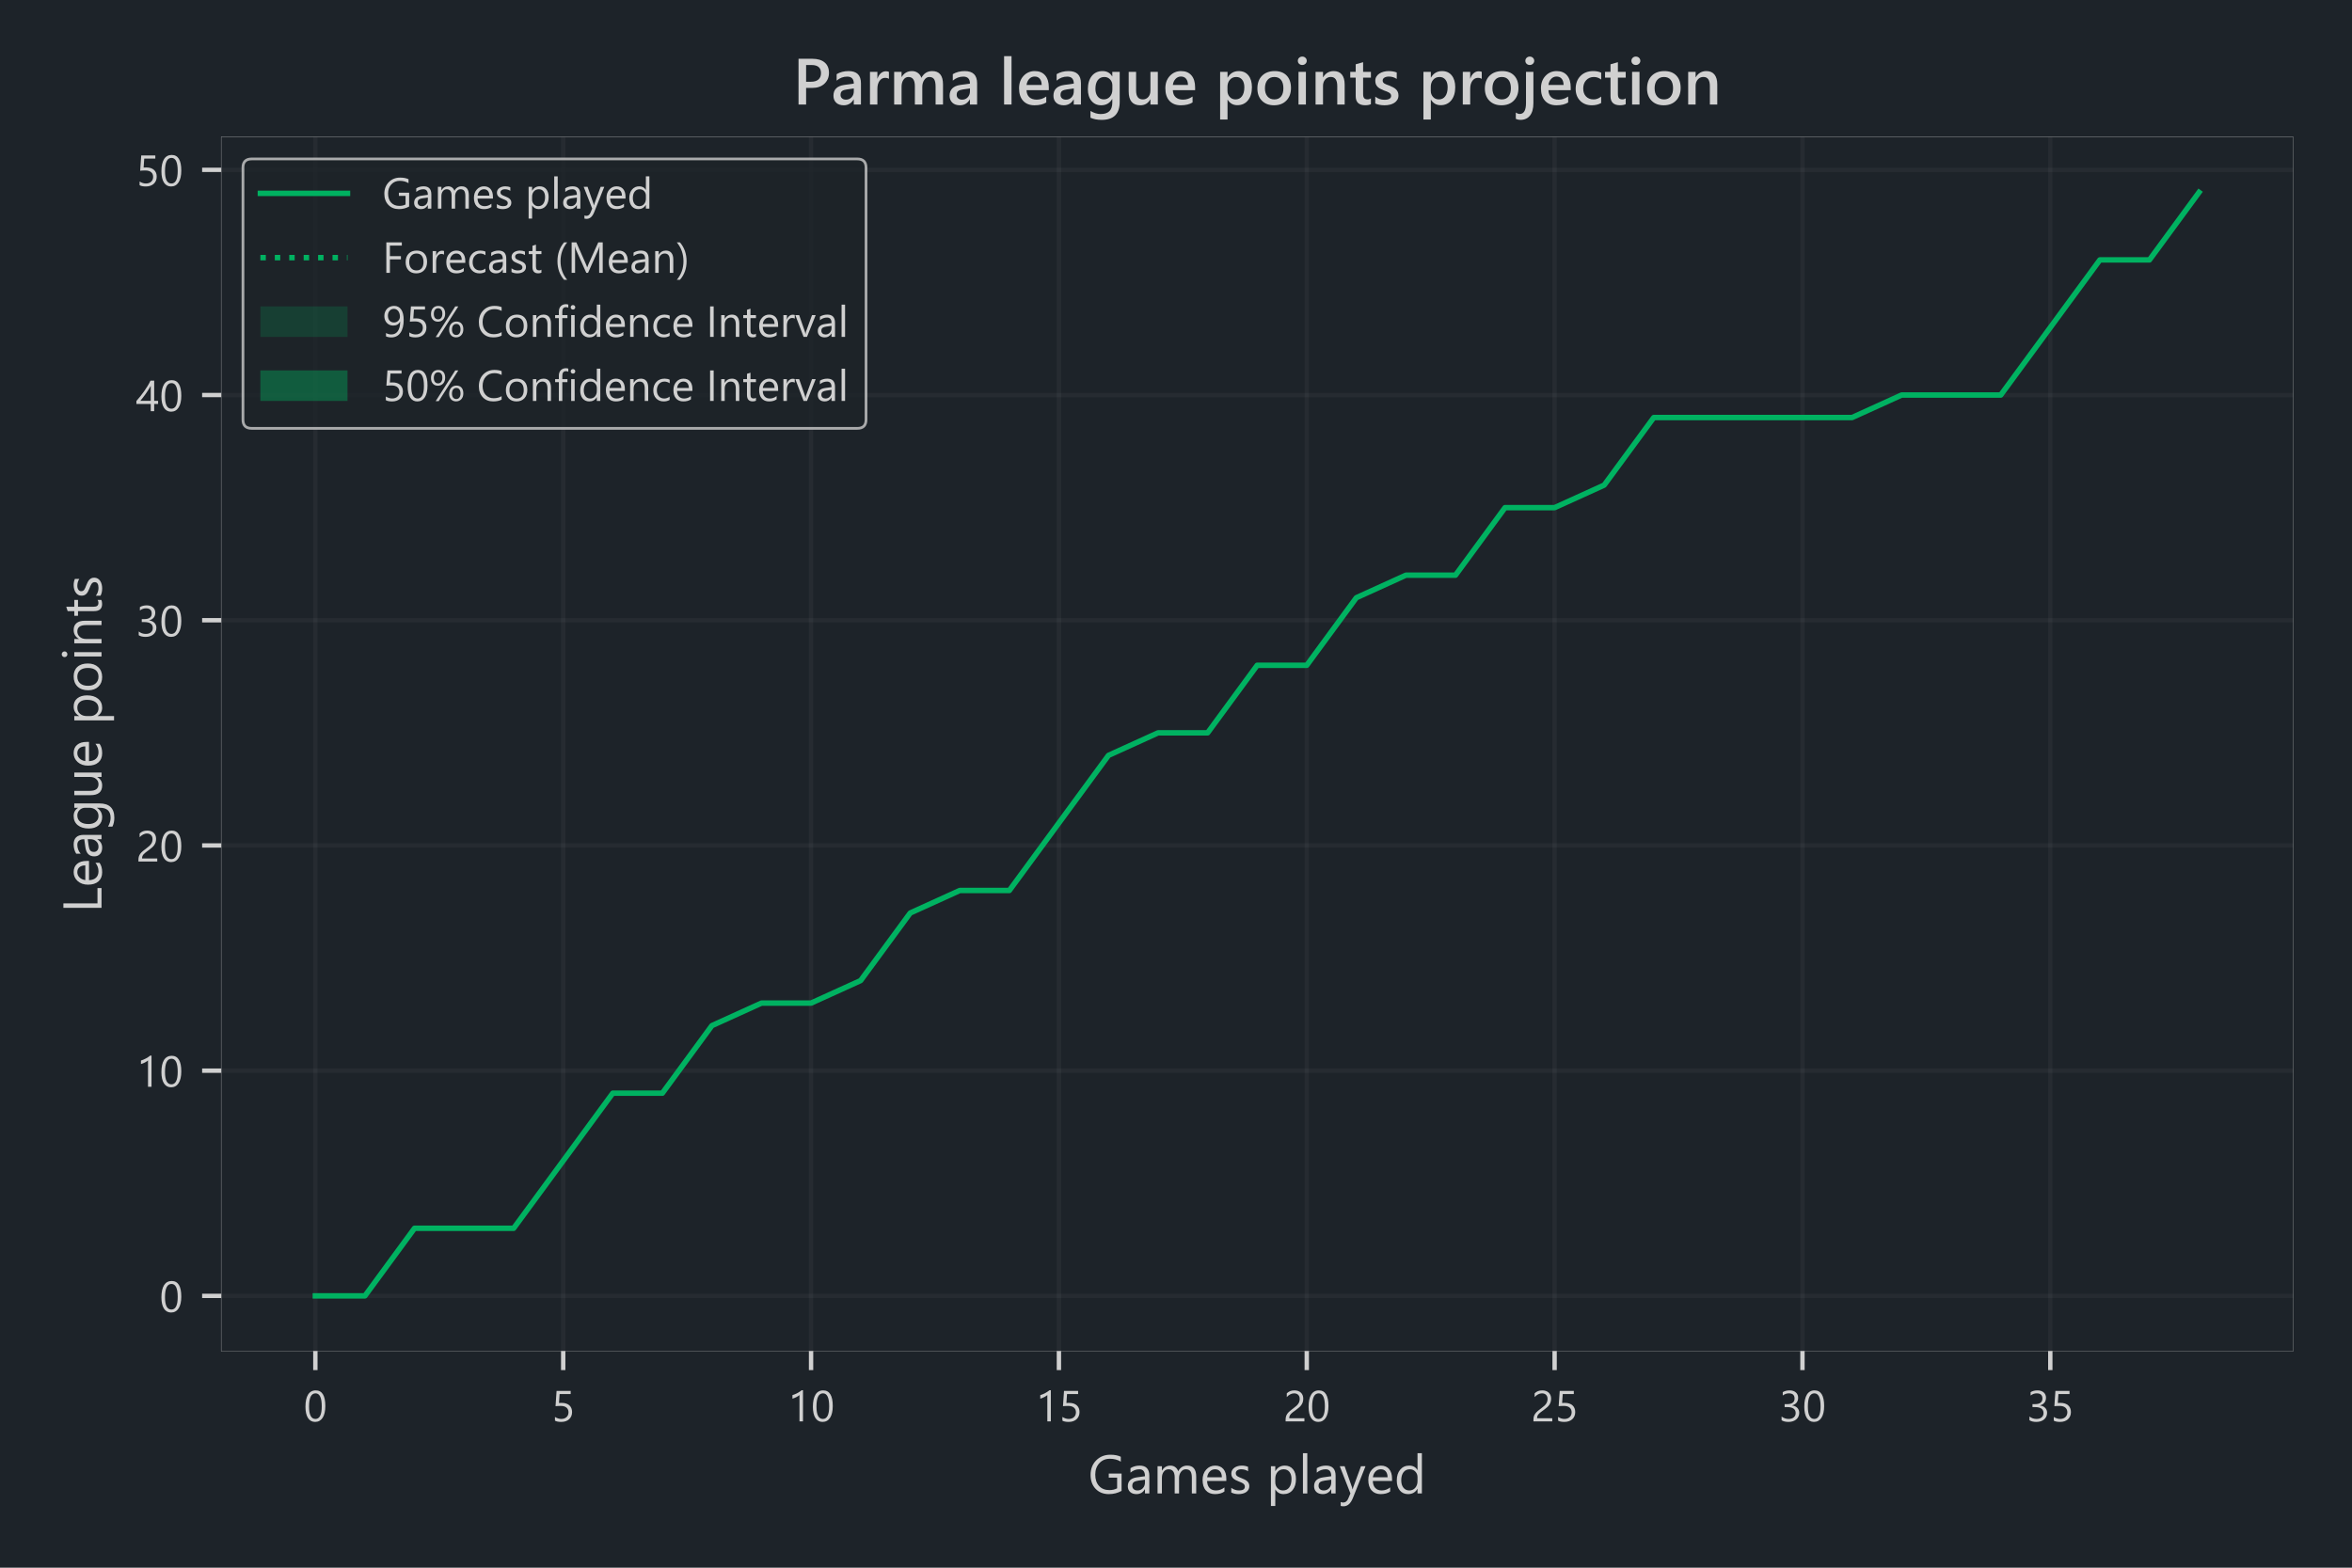 <?xml version="1.0" encoding="utf-8" standalone="no"?>
<!DOCTYPE svg PUBLIC "-//W3C//DTD SVG 1.1//EN"
  "http://www.w3.org/Graphics/SVG/1.1/DTD/svg11.dtd">
<!-- Created with matplotlib (https://matplotlib.org/) -->
<svg height="288pt" version="1.1" viewBox="0 0 432 288" width="432pt" xmlns="http://www.w3.org/2000/svg" xmlns:xlink="http://www.w3.org/1999/xlink">
 <defs>
  <style type="text/css">
*{stroke-linecap:butt;stroke-linejoin:round;}
  </style>
 </defs>
 <g id="figure_1">
  <g id="patch_1">
   <path d="M 0 288 
L 432 288 
L 432 0 
L 0 0 
z
" style="fill:#1d2329;"/>
  </g>
  <g id="axes_1">
   <g id="patch_2">
    <path d="M 40.625 248.2 
L 421.2 248.2 
L 421.2 25.2 
L 40.625 25.2 
z
" style="fill:#1d2329;"/>
   </g>
   <g id="matplotlib.axis_1">
    <g id="xtick_1">
     <g id="line2d_1">
      <path clip-path="url(#p3068d6d7ff)" d="M 57.924 248.2 
L 57.924 25.2 
" style="fill:none;stroke:#d0d0d0;stroke-linecap:square;stroke-opacity:0.05;stroke-width:0.8;"/>
     </g>
     <g id="line2d_2">
      <defs>
       <path d="M 0 0 
L 0 3.5 
" id="mf343a9316d" style="stroke:#d0d0d0;stroke-width:0.8;"/>
      </defs>
      <g>
       <use style="fill:#d0d0d0;stroke:#d0d0d0;stroke-width:0.8;" x="57.924" xlink:href="#mf343a9316d" y="248.2"/>
      </g>
     </g>
     <g id="text_1">
      <!-- 0 -->
      <defs>
       <path d="M 49.812 35.297 
Q 49.812 26.516 48.219 19.719 
Q 46.625 12.938 43.625 8.266 
Q 40.625 3.609 36.25 1.188 
Q 31.891 -1.219 26.312 -1.219 
Q 21.047 -1.219 16.922 1.094 
Q 12.797 3.422 9.953 7.859 
Q 7.125 12.312 5.656 18.781 
Q 4.203 25.25 4.203 33.594 
Q 4.203 42.781 5.734 49.812 
Q 7.281 56.844 10.25 61.594 
Q 13.234 66.359 17.656 68.766 
Q 22.078 71.188 27.781 71.188 
Q 49.812 71.188 49.812 35.297 
z
M 41.609 34.516 
Q 41.609 64.406 27.391 64.406 
Q 12.406 64.406 12.406 33.984 
Q 12.406 5.609 27.094 5.609 
Q 41.609 5.609 41.609 34.516 
z
" id="SegoeUI-48"/>
      </defs>
      <g style="fill:#d0d0d0;" transform="translate(55.768 261.123)scale(0.08 -0.08)">
       <use xlink:href="#SegoeUI-48"/>
      </g>
     </g>
    </g>
    <g id="xtick_2">
     <g id="line2d_3">
      <path clip-path="url(#p3068d6d7ff)" d="M 103.447 248.2 
L 103.447 25.2 
" style="fill:none;stroke:#d0d0d0;stroke-linecap:square;stroke-opacity:0.05;stroke-width:0.8;"/>
     </g>
     <g id="line2d_4">
      <g>
       <use style="fill:#d0d0d0;stroke:#d0d0d0;stroke-width:0.8;" x="103.447" xlink:href="#mf343a9316d" y="248.2"/>
      </g>
     </g>
     <g id="text_2">
      <!-- 5 -->
      <defs>
       <path d="M 47.312 21.391 
Q 47.312 16.266 45.547 12.109 
Q 43.797 7.953 40.547 4.969 
Q 37.312 2 32.719 0.391 
Q 28.125 -1.219 22.516 -1.219 
Q 12.75 -1.219 8.016 1.703 
L 8.016 10.203 
Q 15.141 5.609 22.609 5.609 
Q 26.422 5.609 29.469 6.734 
Q 32.516 7.859 34.656 9.859 
Q 36.812 11.859 37.953 14.688 
Q 39.109 17.531 39.109 20.906 
Q 39.109 27.734 34.516 31.609 
Q 29.938 35.5 21.188 35.5 
Q 19.781 35.5 18.219 35.453 
Q 16.656 35.406 15.094 35.328 
Q 13.531 35.25 12.031 35.156 
Q 10.547 35.062 9.328 34.906 
L 11.719 70.016 
L 44.094 70.016 
L 44.094 62.797 
L 18.656 62.797 
L 17.234 42.234 
Q 18.797 42.328 20.547 42.406 
Q 22.312 42.484 23.688 42.484 
Q 29.25 42.484 33.641 41.016 
Q 38.031 39.547 41.078 36.828 
Q 44.141 34.125 45.719 30.188 
Q 47.312 26.266 47.312 21.391 
z
" id="SegoeUI-53"/>
      </defs>
      <g style="fill:#d0d0d0;" transform="translate(101.291 261.123)scale(0.08 -0.08)">
       <use xlink:href="#SegoeUI-53"/>
      </g>
     </g>
    </g>
    <g id="xtick_3">
     <g id="line2d_5">
      <path clip-path="url(#p3068d6d7ff)" d="M 148.971 248.2 
L 148.971 25.2 
" style="fill:none;stroke:#d0d0d0;stroke-linecap:square;stroke-opacity:0.05;stroke-width:0.8;"/>
     </g>
     <g id="line2d_6">
      <g>
       <use style="fill:#d0d0d0;stroke:#d0d0d0;stroke-width:0.8;" x="148.971" xlink:href="#mf343a9316d" y="248.2"/>
      </g>
     </g>
     <g id="text_3">
      <!-- 10 -->
      <defs>
       <path d="M 35.359 0 
L 27.344 0 
L 27.344 60.5 
Q 26.422 59.578 24.641 58.375 
Q 22.859 57.172 20.625 56 
Q 18.406 54.828 15.938 53.797 
Q 13.484 52.781 11.141 52.203 
L 11.141 60.297 
Q 13.766 61.031 16.719 62.281 
Q 19.672 63.531 22.531 65.062 
Q 25.391 66.609 27.922 68.281 
Q 30.469 69.969 32.328 71.578 
L 35.359 71.578 
z
" id="SegoeUI-49"/>
      </defs>
      <g style="fill:#d0d0d0;" transform="translate(144.658 261.123)scale(0.08 -0.08)">
       <use xlink:href="#SegoeUI-49"/>
       <use x="53.906" xlink:href="#SegoeUI-48"/>
      </g>
     </g>
    </g>
    <g id="xtick_4">
     <g id="line2d_7">
      <path clip-path="url(#p3068d6d7ff)" d="M 194.494 248.2 
L 194.494 25.2 
" style="fill:none;stroke:#d0d0d0;stroke-linecap:square;stroke-opacity:0.05;stroke-width:0.8;"/>
     </g>
     <g id="line2d_8">
      <g>
       <use style="fill:#d0d0d0;stroke:#d0d0d0;stroke-width:0.8;" x="194.494" xlink:href="#mf343a9316d" y="248.2"/>
      </g>
     </g>
     <g id="text_4">
      <!-- 15 -->
      <g style="fill:#d0d0d0;" transform="translate(190.181 261.123)scale(0.08 -0.08)">
       <use xlink:href="#SegoeUI-49"/>
       <use x="53.906" xlink:href="#SegoeUI-53"/>
      </g>
     </g>
    </g>
    <g id="xtick_5">
     <g id="line2d_9">
      <path clip-path="url(#p3068d6d7ff)" d="M 240.017 248.2 
L 240.017 25.2 
" style="fill:none;stroke:#d0d0d0;stroke-linecap:square;stroke-opacity:0.05;stroke-width:0.8;"/>
     </g>
     <g id="line2d_10">
      <g>
       <use style="fill:#d0d0d0;stroke:#d0d0d0;stroke-width:0.8;" x="240.017" xlink:href="#mf343a9316d" y="248.2"/>
      </g>
     </g>
     <g id="text_5">
      <!-- 20 -->
      <defs>
       <path d="M 37.703 51.656 
Q 37.703 54.891 36.688 57.281 
Q 35.688 59.672 33.953 61.25 
Q 32.234 62.844 29.891 63.625 
Q 27.547 64.406 24.812 64.406 
Q 22.469 64.406 20.219 63.766 
Q 17.969 63.141 15.844 62.016 
Q 13.719 60.891 11.734 59.328 
Q 9.766 57.766 8.062 55.859 
L 8.062 64.453 
Q 11.422 67.719 15.594 69.453 
Q 19.781 71.188 25.781 71.188 
Q 30.078 71.188 33.734 69.938 
Q 37.406 68.703 40.094 66.312 
Q 42.781 63.922 44.312 60.406 
Q 45.844 56.891 45.844 52.344 
Q 45.844 48.188 44.891 44.812 
Q 43.953 41.453 42.016 38.469 
Q 40.094 35.5 37.156 32.766 
Q 34.234 30.031 30.281 27.203 
Q 25.344 23.688 22.141 21.188 
Q 18.953 18.703 17.062 16.531 
Q 15.188 14.359 14.422 12.188 
Q 13.672 10.016 13.672 7.172 
L 48.531 7.172 
L 48.531 0 
L 5.328 0 
L 5.328 3.469 
Q 5.328 7.953 6.297 11.375 
Q 7.281 14.797 9.516 17.875 
Q 11.766 20.953 15.406 24.016 
Q 19.047 27.094 24.312 30.953 
Q 28.125 33.688 30.688 36.172 
Q 33.25 38.672 34.812 41.156 
Q 36.375 43.656 37.031 46.219 
Q 37.703 48.781 37.703 51.656 
z
" id="SegoeUI-50"/>
      </defs>
      <g style="fill:#d0d0d0;" transform="translate(235.705 261.123)scale(0.08 -0.08)">
       <use xlink:href="#SegoeUI-50"/>
       <use x="53.906" xlink:href="#SegoeUI-48"/>
      </g>
     </g>
    </g>
    <g id="xtick_6">
     <g id="line2d_11">
      <path clip-path="url(#p3068d6d7ff)" d="M 285.54 248.2 
L 285.54 25.2 
" style="fill:none;stroke:#d0d0d0;stroke-linecap:square;stroke-opacity:0.05;stroke-width:0.8;"/>
     </g>
     <g id="line2d_12">
      <g>
       <use style="fill:#d0d0d0;stroke:#d0d0d0;stroke-width:0.8;" x="285.54" xlink:href="#mf343a9316d" y="248.2"/>
      </g>
     </g>
     <g id="text_6">
      <!-- 25 -->
      <g style="fill:#d0d0d0;" transform="translate(281.228 261.123)scale(0.08 -0.08)">
       <use xlink:href="#SegoeUI-50"/>
       <use x="53.906" xlink:href="#SegoeUI-53"/>
      </g>
     </g>
    </g>
    <g id="xtick_7">
     <g id="line2d_13">
      <path clip-path="url(#p3068d6d7ff)" d="M 331.064 248.2 
L 331.064 25.2 
" style="fill:none;stroke:#d0d0d0;stroke-linecap:square;stroke-opacity:0.05;stroke-width:0.8;"/>
     </g>
     <g id="line2d_14">
      <g>
       <use style="fill:#d0d0d0;stroke:#d0d0d0;stroke-width:0.8;" x="331.064" xlink:href="#mf343a9316d" y="248.2"/>
      </g>
     </g>
     <g id="text_7">
      <!-- 30 -->
      <defs>
       <path d="M 46.531 19.828 
Q 46.531 15.094 44.75 11.203 
Q 42.969 7.328 39.719 4.562 
Q 36.469 1.812 31.922 0.297 
Q 27.391 -1.219 21.922 -1.219 
Q 11.922 -1.219 6 2.594 
L 6 11.188 
Q 13.094 5.609 22.219 5.609 
Q 25.875 5.609 28.828 6.531 
Q 31.781 7.469 33.906 9.219 
Q 36.031 10.984 37.172 13.469 
Q 38.328 15.969 38.328 19.094 
Q 38.328 32.812 18.797 32.812 
L 12.984 32.812 
L 12.984 39.594 
L 18.5 39.594 
Q 35.797 39.594 35.797 52.484 
Q 35.797 64.406 22.609 64.406 
Q 15.188 64.406 8.688 59.422 
L 8.688 67.188 
Q 15.375 71.188 24.609 71.188 
Q 29 71.188 32.562 69.969 
Q 36.141 68.75 38.672 66.547 
Q 41.219 64.359 42.609 61.281 
Q 44 58.203 44 54.5 
Q 44 40.672 30.031 36.719 
L 30.031 36.531 
Q 33.594 36.141 36.625 34.797 
Q 39.656 33.453 41.844 31.297 
Q 44.047 29.156 45.281 26.25 
Q 46.531 23.344 46.531 19.828 
z
" id="SegoeUI-51"/>
      </defs>
      <g style="fill:#d0d0d0;" transform="translate(326.751 261.123)scale(0.08 -0.08)">
       <use xlink:href="#SegoeUI-51"/>
       <use x="53.906" xlink:href="#SegoeUI-48"/>
      </g>
     </g>
    </g>
    <g id="xtick_8">
     <g id="line2d_15">
      <path clip-path="url(#p3068d6d7ff)" d="M 376.587 248.2 
L 376.587 25.2 
" style="fill:none;stroke:#d0d0d0;stroke-linecap:square;stroke-opacity:0.05;stroke-width:0.8;"/>
     </g>
     <g id="line2d_16">
      <g>
       <use style="fill:#d0d0d0;stroke:#d0d0d0;stroke-width:0.8;" x="376.587" xlink:href="#mf343a9316d" y="248.2"/>
      </g>
     </g>
     <g id="text_8">
      <!-- 35 -->
      <g style="fill:#d0d0d0;" transform="translate(372.275 261.123)scale(0.08 -0.08)">
       <use xlink:href="#SegoeUI-51"/>
       <use x="53.906" xlink:href="#SegoeUI-53"/>
      </g>
     </g>
    </g>
    <g id="text_9">
     <!-- Games played -->
     <defs>
      <path d="M 61.531 4.781 
Q 50.984 -1.172 38.094 -1.172 
Q 23.094 -1.172 13.844 8.5 
Q 4.594 18.172 4.594 34.078 
Q 4.594 50.344 14.859 60.766 
Q 25.141 71.188 40.922 71.188 
Q 52.344 71.188 60.109 67.484 
L 60.109 58.406 
Q 51.609 63.766 39.984 63.766 
Q 28.219 63.766 20.703 55.656 
Q 13.188 47.562 13.188 34.672 
Q 13.188 21.391 20.172 13.797 
Q 27.156 6.203 39.109 6.203 
Q 47.312 6.203 53.328 9.469 
L 53.328 29.109 
L 37.984 29.109 
L 37.984 36.531 
L 61.531 36.531 
z
" id="SegoeUI-71"/>
      <path d="M 43.891 0 
L 35.891 0 
L 35.891 7.812 
L 35.688 7.812 
Q 30.469 -1.172 20.312 -1.172 
Q 12.844 -1.172 8.609 2.781 
Q 4.391 6.734 4.391 13.281 
Q 4.391 27.297 20.906 29.594 
L 35.891 31.688 
Q 35.891 44.438 25.594 44.438 
Q 16.547 44.438 9.281 38.281 
L 9.281 46.484 
Q 16.656 51.172 26.266 51.172 
Q 43.891 51.172 43.891 32.516 
z
M 35.891 25.297 
L 23.828 23.641 
Q 18.266 22.859 15.422 20.875 
Q 12.594 18.891 12.594 13.875 
Q 12.594 10.203 15.203 7.875 
Q 17.828 5.562 22.172 5.562 
Q 28.125 5.562 32 9.734 
Q 35.891 13.922 35.891 20.312 
z
" id="SegoeUI-97"/>
      <path d="M 79.109 0 
L 71.094 0 
L 71.094 28.719 
Q 71.094 37.016 68.531 40.719 
Q 65.969 44.438 59.906 44.438 
Q 54.781 44.438 51.188 39.75 
Q 47.609 35.062 47.609 28.516 
L 47.609 0 
L 39.594 0 
L 39.594 29.688 
Q 39.594 44.438 28.219 44.438 
Q 22.953 44.438 19.531 40.016 
Q 16.109 35.594 16.109 28.516 
L 16.109 0 
L 8.109 0 
L 8.109 50 
L 16.109 50 
L 16.109 42.094 
L 16.312 42.094 
Q 21.625 51.172 31.844 51.172 
Q 36.969 51.172 40.766 48.312 
Q 44.578 45.453 46 40.828 
Q 51.562 51.172 62.594 51.172 
Q 79.109 51.172 79.109 30.812 
z
" id="SegoeUI-109"/>
      <path d="M 48.297 23 
L 12.984 23 
Q 13.188 14.656 17.484 10.109 
Q 21.781 5.562 29.297 5.562 
Q 37.75 5.562 44.828 11.141 
L 44.828 3.609 
Q 38.234 -1.172 27.391 -1.172 
Q 16.797 -1.172 10.734 5.641 
Q 4.688 12.453 4.688 24.812 
Q 4.688 36.469 11.297 43.812 
Q 17.922 51.172 27.734 51.172 
Q 37.547 51.172 42.922 44.828 
Q 48.297 38.484 48.297 27.203 
z
M 40.094 29.781 
Q 40.047 36.719 36.75 40.578 
Q 33.453 44.438 27.594 44.438 
Q 21.922 44.438 17.969 40.375 
Q 14.016 36.328 13.094 29.781 
z
" id="SegoeUI-101"/>
      <path d="M 5.078 1.812 
L 5.078 10.406 
Q 11.625 5.562 19.484 5.562 
Q 30.031 5.562 30.031 12.594 
Q 30.031 14.594 29.125 15.984 
Q 28.219 17.391 26.672 18.453 
Q 25.141 19.531 23.062 20.375 
Q 21 21.234 18.609 22.172 
Q 15.281 23.484 12.766 24.828 
Q 10.25 26.172 8.562 27.859 
Q 6.891 29.547 6.031 31.688 
Q 5.172 33.844 5.172 36.719 
Q 5.172 40.234 6.781 42.938 
Q 8.406 45.656 11.078 47.484 
Q 13.766 49.312 17.203 50.234 
Q 20.656 51.172 24.312 51.172 
Q 30.812 51.172 35.938 48.922 
L 35.938 40.828 
Q 30.422 44.438 23.25 44.438 
Q 21 44.438 19.188 43.922 
Q 17.391 43.406 16.094 42.469 
Q 14.797 41.547 14.078 40.25 
Q 13.375 38.969 13.375 37.406 
Q 13.375 35.453 14.078 34.125 
Q 14.797 32.812 16.156 31.781 
Q 17.531 30.766 19.484 29.938 
Q 21.438 29.109 23.922 28.125 
Q 27.25 26.859 29.875 25.516 
Q 32.516 24.172 34.375 22.484 
Q 36.234 20.797 37.234 18.594 
Q 38.234 16.406 38.234 13.375 
Q 38.234 9.672 36.594 6.938 
Q 34.969 4.203 32.234 2.391 
Q 29.5 0.594 25.922 -0.281 
Q 22.359 -1.172 18.453 -1.172 
Q 10.75 -1.172 5.078 1.812 
z
" id="SegoeUI-115"/>
      <path id="SegoeUI-32"/>
      <path d="M 16.312 7.234 
L 16.109 7.234 
L 16.109 -23 
L 8.109 -23 
L 8.109 50 
L 16.109 50 
L 16.109 41.219 
L 16.312 41.219 
Q 22.219 51.172 33.594 51.172 
Q 43.266 51.172 48.688 44.453 
Q 54.109 37.75 54.109 26.469 
Q 54.109 13.922 48 6.375 
Q 41.891 -1.172 31.297 -1.172 
Q 21.578 -1.172 16.312 7.234 
z
M 16.109 27.391 
L 16.109 20.406 
Q 16.109 14.203 20.141 9.875 
Q 24.172 5.562 30.375 5.562 
Q 37.641 5.562 41.766 11.125 
Q 45.906 16.703 45.906 26.609 
Q 45.906 34.969 42.047 39.703 
Q 38.188 44.438 31.594 44.438 
Q 24.609 44.438 20.359 39.578 
Q 16.109 34.719 16.109 27.391 
z
" id="SegoeUI-112"/>
      <path d="M 16.109 0 
L 8.109 0 
L 8.109 74.031 
L 16.109 74.031 
z
" id="SegoeUI-108"/>
      <path d="M 47.906 50 
L 24.906 -8.016 
Q 18.75 -23.531 7.625 -23.531 
Q 4.5 -23.531 2.391 -22.906 
L 2.391 -15.719 
Q 4.984 -16.609 7.125 -16.609 
Q 13.188 -16.609 16.219 -9.375 
L 20.219 0.094 
L 0.688 50 
L 9.578 50 
L 23.094 11.531 
Q 23.344 10.797 24.125 7.719 
L 24.422 7.719 
Q 24.656 8.891 25.391 11.422 
L 39.594 50 
z
" id="SegoeUI-121"/>
      <path d="M 50.781 0 
L 42.781 0 
L 42.781 8.5 
L 42.578 8.5 
Q 37.016 -1.172 25.391 -1.172 
Q 15.969 -1.172 10.328 5.531 
Q 4.688 12.25 4.688 23.828 
Q 4.688 36.234 10.938 43.703 
Q 17.188 51.172 27.594 51.172 
Q 37.891 51.172 42.578 43.062 
L 42.781 43.062 
L 42.781 74.031 
L 50.781 74.031 
z
M 42.781 22.609 
L 42.781 29.984 
Q 42.781 36.031 38.766 40.234 
Q 34.766 44.438 28.609 44.438 
Q 21.297 44.438 17.094 39.062 
Q 12.891 33.688 12.891 24.219 
Q 12.891 15.578 16.922 10.562 
Q 20.953 5.562 27.734 5.562 
Q 34.422 5.562 38.594 10.391 
Q 42.781 15.234 42.781 22.609 
z
" id="SegoeUI-100"/>
     </defs>
     <g style="fill:#d0d0d0;" transform="translate(199.852 274.366)scale(0.1 -0.1)">
      <use xlink:href="#SegoeUI-71"/>
      <use x="68.604" xlink:href="#SegoeUI-97"/>
      <use x="119.482" xlink:href="#SegoeUI-109"/>
      <use x="205.615" xlink:href="#SegoeUI-101"/>
      <use x="257.91" xlink:href="#SegoeUI-115"/>
      <use x="300.342" xlink:href="#SegoeUI-32"/>
      <use x="327.734" xlink:href="#SegoeUI-112"/>
      <use x="386.523" xlink:href="#SegoeUI-108"/>
      <use x="410.742" xlink:href="#SegoeUI-97"/>
      <use x="461.621" xlink:href="#SegoeUI-121"/>
      <use x="510.01" xlink:href="#SegoeUI-101"/>
      <use x="562.305" xlink:href="#SegoeUI-100"/>
     </g>
    </g>
   </g>
   <g id="matplotlib.axis_2">
    <g id="ytick_1">
     <g id="line2d_17">
      <path clip-path="url(#p3068d6d7ff)" d="M 40.625 238.064 
L 421.2 238.064 
" style="fill:none;stroke:#d0d0d0;stroke-linecap:square;stroke-opacity:0.05;stroke-width:0.8;"/>
     </g>
     <g id="line2d_18">
      <defs>
       <path d="M 0 0 
L -3.5 0 
" id="m9a7042b1cc" style="stroke:#d0d0d0;stroke-width:0.8;"/>
      </defs>
      <g>
       <use style="fill:#d0d0d0;stroke:#d0d0d0;stroke-width:0.8;" x="40.625" xlink:href="#m9a7042b1cc" y="238.064"/>
      </g>
     </g>
     <g id="text_10">
      <!-- 0 -->
      <g style="fill:#d0d0d0;" transform="translate(29.312 241.025)scale(0.08 -0.08)">
       <use xlink:href="#SegoeUI-48"/>
      </g>
     </g>
    </g>
    <g id="ytick_2">
     <g id="line2d_19">
      <path clip-path="url(#p3068d6d7ff)" d="M 40.625 196.691 
L 421.2 196.691 
" style="fill:none;stroke:#d0d0d0;stroke-linecap:square;stroke-opacity:0.05;stroke-width:0.8;"/>
     </g>
     <g id="line2d_20">
      <g>
       <use style="fill:#d0d0d0;stroke:#d0d0d0;stroke-width:0.8;" x="40.625" xlink:href="#m9a7042b1cc" y="196.691"/>
      </g>
     </g>
     <g id="text_11">
      <!-- 10 -->
      <g style="fill:#d0d0d0;" transform="translate(25 199.652)scale(0.08 -0.08)">
       <use xlink:href="#SegoeUI-49"/>
       <use x="53.906" xlink:href="#SegoeUI-48"/>
      </g>
     </g>
    </g>
    <g id="ytick_3">
     <g id="line2d_21">
      <path clip-path="url(#p3068d6d7ff)" d="M 40.625 155.318 
L 421.2 155.318 
" style="fill:none;stroke:#d0d0d0;stroke-linecap:square;stroke-opacity:0.05;stroke-width:0.8;"/>
     </g>
     <g id="line2d_22">
      <g>
       <use style="fill:#d0d0d0;stroke:#d0d0d0;stroke-width:0.8;" x="40.625" xlink:href="#m9a7042b1cc" y="155.318"/>
      </g>
     </g>
     <g id="text_12">
      <!-- 20 -->
      <g style="fill:#d0d0d0;" transform="translate(25 158.279)scale(0.08 -0.08)">
       <use xlink:href="#SegoeUI-50"/>
       <use x="53.906" xlink:href="#SegoeUI-48"/>
      </g>
     </g>
    </g>
    <g id="ytick_4">
     <g id="line2d_23">
      <path clip-path="url(#p3068d6d7ff)" d="M 40.625 113.945 
L 421.2 113.945 
" style="fill:none;stroke:#d0d0d0;stroke-linecap:square;stroke-opacity:0.05;stroke-width:0.8;"/>
     </g>
     <g id="line2d_24">
      <g>
       <use style="fill:#d0d0d0;stroke:#d0d0d0;stroke-width:0.8;" x="40.625" xlink:href="#m9a7042b1cc" y="113.945"/>
      </g>
     </g>
     <g id="text_13">
      <!-- 30 -->
      <g style="fill:#d0d0d0;" transform="translate(25 116.906)scale(0.08 -0.08)">
       <use xlink:href="#SegoeUI-51"/>
       <use x="53.906" xlink:href="#SegoeUI-48"/>
      </g>
     </g>
    </g>
    <g id="ytick_5">
     <g id="line2d_25">
      <path clip-path="url(#p3068d6d7ff)" d="M 40.625 72.572 
L 421.2 72.572 
" style="fill:none;stroke:#d0d0d0;stroke-linecap:square;stroke-opacity:0.05;stroke-width:0.8;"/>
     </g>
     <g id="line2d_26">
      <g>
       <use style="fill:#d0d0d0;stroke:#d0d0d0;stroke-width:0.8;" x="40.625" xlink:href="#m9a7042b1cc" y="72.572"/>
      </g>
     </g>
     <g id="text_14">
      <!-- 40 -->
      <defs>
       <path d="M 41.5 70.016 
L 41.5 23.781 
L 50.484 23.781 
L 50.484 16.453 
L 41.5 16.453 
L 41.5 0 
L 33.594 0 
L 33.594 16.453 
L 0.688 16.453 
L 0.688 23.391 
Q 5.281 28.562 9.969 34.438 
Q 14.656 40.328 18.922 46.375 
Q 23.188 52.438 26.828 58.469 
Q 30.469 64.5 32.953 70.016 
z
M 9.719 23.781 
L 33.594 23.781 
L 33.594 58.062 
Q 29.938 51.656 26.656 46.625 
Q 23.391 41.609 20.438 37.5 
Q 17.484 33.406 14.797 30.078 
Q 12.109 26.766 9.719 23.781 
z
" id="SegoeUI-52"/>
      </defs>
      <g style="fill:#d0d0d0;" transform="translate(25 75.533)scale(0.08 -0.08)">
       <use xlink:href="#SegoeUI-52"/>
       <use x="53.906" xlink:href="#SegoeUI-48"/>
      </g>
     </g>
    </g>
    <g id="ytick_6">
     <g id="line2d_27">
      <path clip-path="url(#p3068d6d7ff)" d="M 40.625 31.199 
L 421.2 31.199 
" style="fill:none;stroke:#d0d0d0;stroke-linecap:square;stroke-opacity:0.05;stroke-width:0.8;"/>
     </g>
     <g id="line2d_28">
      <g>
       <use style="fill:#d0d0d0;stroke:#d0d0d0;stroke-width:0.8;" x="40.625" xlink:href="#m9a7042b1cc" y="31.199"/>
      </g>
     </g>
     <g id="text_15">
      <!-- 50 -->
      <g style="fill:#d0d0d0;" transform="translate(25 34.16)scale(0.08 -0.08)">
       <use xlink:href="#SegoeUI-53"/>
       <use x="53.906" xlink:href="#SegoeUI-48"/>
      </g>
     </g>
    </g>
    <g id="text_16">
     <!-- League points -->
     <defs>
      <path d="M 45.516 0 
L 9.188 0 
L 9.188 70.016 
L 17.391 70.016 
L 17.391 7.422 
L 45.516 7.422 
z
" id="SegoeUI-76"/>
      <path d="M 50.781 4 
Q 50.781 -23.531 24.422 -23.531 
Q 15.141 -23.531 8.203 -20.016 
L 8.203 -12.016 
Q 16.656 -16.703 24.312 -16.703 
Q 42.781 -16.703 42.781 2.938 
L 42.781 8.406 
L 42.578 8.406 
Q 36.859 -1.172 25.391 -1.172 
Q 16.062 -1.172 10.375 5.484 
Q 4.688 12.156 4.688 23.391 
Q 4.688 36.141 10.812 43.656 
Q 16.938 51.172 27.594 51.172 
Q 37.703 51.172 42.578 43.062 
L 42.781 43.062 
L 42.781 50 
L 50.781 50 
z
M 42.781 22.609 
L 42.781 29.984 
Q 42.781 35.938 38.75 40.188 
Q 34.719 44.438 28.719 44.438 
Q 21.297 44.438 17.094 39.031 
Q 12.891 33.641 12.891 23.922 
Q 12.891 15.578 16.922 10.562 
Q 20.953 5.562 27.594 5.562 
Q 34.328 5.562 38.547 10.344 
Q 42.781 15.141 42.781 22.609 
z
" id="SegoeUI-103"/>
      <path d="M 48.531 0 
L 40.531 0 
L 40.531 7.906 
L 40.328 7.906 
Q 35.359 -1.172 24.906 -1.172 
Q 7.031 -1.172 7.031 20.125 
L 7.031 50 
L 14.984 50 
L 14.984 21.391 
Q 14.984 5.562 27.094 5.562 
Q 32.953 5.562 36.734 9.875 
Q 40.531 14.203 40.531 21.188 
L 40.531 50 
L 48.531 50 
z
" id="SegoeUI-117"/>
      <path d="M 29 -1.172 
Q 17.922 -1.172 11.297 5.828 
Q 4.688 12.844 4.688 24.422 
Q 4.688 37.016 11.562 44.094 
Q 18.453 51.172 30.172 51.172 
Q 41.359 51.172 47.625 44.281 
Q 53.906 37.406 53.906 25.203 
Q 53.906 13.234 47.141 6.031 
Q 40.375 -1.172 29 -1.172 
z
M 29.594 44.438 
Q 21.875 44.438 17.375 39.188 
Q 12.891 33.938 12.891 24.703 
Q 12.891 15.828 17.422 10.688 
Q 21.969 5.562 29.594 5.562 
Q 37.359 5.562 41.531 10.594 
Q 45.703 15.625 45.703 24.906 
Q 45.703 34.281 41.531 39.359 
Q 37.359 44.438 29.594 44.438 
z
" id="SegoeUI-111"/>
      <path d="M 12.203 62.703 
Q 10.062 62.703 8.547 64.156 
Q 7.031 65.625 7.031 67.875 
Q 7.031 70.125 8.547 71.609 
Q 10.062 73.094 12.203 73.094 
Q 14.406 73.094 15.938 71.609 
Q 17.484 70.125 17.484 67.875 
Q 17.484 65.719 15.938 64.203 
Q 14.406 62.703 12.203 62.703 
z
M 16.109 0 
L 8.109 0 
L 8.109 50 
L 16.109 50 
z
" id="SegoeUI-105"/>
      <path d="M 49.609 0 
L 41.609 0 
L 41.609 28.516 
Q 41.609 44.438 29.984 44.438 
Q 23.969 44.438 20.031 39.922 
Q 16.109 35.406 16.109 28.516 
L 16.109 0 
L 8.109 0 
L 8.109 50 
L 16.109 50 
L 16.109 41.703 
L 16.312 41.703 
Q 21.969 51.172 32.719 51.172 
Q 40.922 51.172 45.266 45.875 
Q 49.609 40.578 49.609 30.562 
z
" id="SegoeUI-110"/>
      <path d="M 31.297 0.484 
Q 28.469 -1.078 23.828 -1.078 
Q 10.688 -1.078 10.688 13.578 
L 10.688 43.172 
L 2.094 43.172 
L 2.094 50 
L 10.688 50 
L 10.688 62.203 
L 18.703 64.797 
L 18.703 50 
L 31.297 50 
L 31.297 43.172 
L 18.703 43.172 
L 18.703 14.984 
Q 18.703 9.969 20.406 7.812 
Q 22.125 5.672 26.078 5.672 
Q 29.109 5.672 31.297 7.328 
z
" id="SegoeUI-116"/>
     </defs>
     <g style="fill:#d0d0d0;" transform="translate(18.647 167.698)rotate(-90)scale(0.1 -0.1)">
      <use xlink:href="#SegoeUI-76"/>
      <use x="47.07" xlink:href="#SegoeUI-101"/>
      <use x="99.365" xlink:href="#SegoeUI-97"/>
      <use x="150.244" xlink:href="#SegoeUI-103"/>
      <use x="209.131" xlink:href="#SegoeUI-117"/>
      <use x="265.723" xlink:href="#SegoeUI-101"/>
      <use x="318.018" xlink:href="#SegoeUI-32"/>
      <use x="345.41" xlink:href="#SegoeUI-112"/>
      <use x="404.199" xlink:href="#SegoeUI-111"/>
      <use x="462.793" xlink:href="#SegoeUI-105"/>
      <use x="487.012" xlink:href="#SegoeUI-110"/>
      <use x="543.604" xlink:href="#SegoeUI-116"/>
      <use x="577.49" xlink:href="#SegoeUI-115"/>
     </g>
    </g>
   </g>
   <g id="PolyCollection_1">
    <defs>
     <path d="M 57.924 -49.936 
L 57.924 -49.936 
L 67.029 -49.936 
L 76.133 -62.348 
L 85.238 -62.348 
L 94.343 -62.348 
L 103.447 -74.76 
L 112.552 -87.172 
L 121.657 -87.172 
L 130.761 -99.584 
L 139.866 -103.721 
L 148.971 -103.721 
L 158.075 -107.858 
L 167.18 -120.27 
L 176.285 -124.408 
L 185.389 -124.408 
L 194.494 -136.819 
L 203.599 -149.231 
L 212.703 -153.369 
L 221.808 -153.369 
L 230.912 -165.781 
L 240.017 -165.781 
L 249.122 -178.192 
L 258.226 -182.33 
L 267.331 -182.33 
L 276.436 -194.742 
L 285.54 -194.742 
L 294.645 -198.879 
L 303.75 -211.291 
L 312.854 -211.291 
L 321.959 -211.291 
L 331.064 -211.291 
L 340.168 -211.291 
L 349.273 -215.428 
L 358.378 -215.428 
L 367.482 -215.428 
L 376.587 -227.84 
L 385.692 -240.252 
L 394.796 -240.252 
L 403.901 -252.664 
L 403.901 -252.664 
L 403.901 -252.664 
L 394.796 -240.252 
L 385.692 -240.252 
L 376.587 -227.84 
L 367.482 -215.428 
L 358.378 -215.428 
L 349.273 -215.428 
L 340.168 -211.291 
L 331.064 -211.291 
L 321.959 -211.291 
L 312.854 -211.291 
L 303.75 -211.291 
L 294.645 -198.879 
L 285.54 -194.742 
L 276.436 -194.742 
L 267.331 -182.33 
L 258.226 -182.33 
L 249.122 -178.192 
L 240.017 -165.781 
L 230.912 -165.781 
L 221.808 -153.369 
L 212.703 -153.369 
L 203.599 -149.231 
L 194.494 -136.819 
L 185.389 -124.408 
L 176.285 -124.408 
L 167.18 -120.27 
L 158.075 -107.858 
L 148.971 -103.721 
L 139.866 -103.721 
L 130.761 -99.584 
L 121.657 -87.172 
L 112.552 -87.172 
L 103.447 -74.76 
L 94.343 -62.348 
L 85.238 -62.348 
L 76.133 -62.348 
L 67.029 -49.936 
L 57.924 -49.936 
z
" id="maca5bddb2e"/>
    </defs>
    <g clip-path="url(#p3068d6d7ff)">
     <use style="fill:#00b261;fill-opacity:0.2;" x="0" xlink:href="#maca5bddb2e" y="288"/>
    </g>
   </g>
   <g id="PolyCollection_2">
    <defs>
     <path d="M 57.924 -49.936 
L 57.924 -49.936 
L 67.029 -49.936 
L 76.133 -62.348 
L 85.238 -62.348 
L 94.343 -62.348 
L 103.447 -74.76 
L 112.552 -87.172 
L 121.657 -87.172 
L 130.761 -99.584 
L 139.866 -103.721 
L 148.971 -103.721 
L 158.075 -107.858 
L 167.18 -120.27 
L 176.285 -124.408 
L 185.389 -124.408 
L 194.494 -136.819 
L 203.599 -149.231 
L 212.703 -153.369 
L 221.808 -153.369 
L 230.912 -165.781 
L 240.017 -165.781 
L 249.122 -178.192 
L 258.226 -182.33 
L 267.331 -182.33 
L 276.436 -194.742 
L 285.54 -194.742 
L 294.645 -198.879 
L 303.75 -211.291 
L 312.854 -211.291 
L 321.959 -211.291 
L 331.064 -211.291 
L 340.168 -211.291 
L 349.273 -215.428 
L 358.378 -215.428 
L 367.482 -215.428 
L 376.587 -227.84 
L 385.692 -240.252 
L 394.796 -240.252 
L 403.901 -252.664 
L 403.901 -252.664 
L 403.901 -252.664 
L 394.796 -240.252 
L 385.692 -240.252 
L 376.587 -227.84 
L 367.482 -215.428 
L 358.378 -215.428 
L 349.273 -215.428 
L 340.168 -211.291 
L 331.064 -211.291 
L 321.959 -211.291 
L 312.854 -211.291 
L 303.75 -211.291 
L 294.645 -198.879 
L 285.54 -194.742 
L 276.436 -194.742 
L 267.331 -182.33 
L 258.226 -182.33 
L 249.122 -178.192 
L 240.017 -165.781 
L 230.912 -165.781 
L 221.808 -153.369 
L 212.703 -153.369 
L 203.599 -149.231 
L 194.494 -136.819 
L 185.389 -124.408 
L 176.285 -124.408 
L 167.18 -120.27 
L 158.075 -107.858 
L 148.971 -103.721 
L 139.866 -103.721 
L 130.761 -99.584 
L 121.657 -87.172 
L 112.552 -87.172 
L 103.447 -74.76 
L 94.343 -62.348 
L 85.238 -62.348 
L 76.133 -62.348 
L 67.029 -49.936 
L 57.924 -49.936 
z
" id="mf0fe1ceedc"/>
    </defs>
    <g clip-path="url(#p3068d6d7ff)">
     <use style="fill:#00b261;fill-opacity:0.4;" x="0" xlink:href="#mf0fe1ceedc" y="288"/>
    </g>
   </g>
   <g id="PolyCollection_3">
    <g clip-path="url(#p3068d6d7ff)">
     <use style="fill:#00b261;fill-opacity:0.2;" x="0" xlink:href="#maca5bddb2e" y="288"/>
    </g>
   </g>
   <g id="line2d_29">
    <path clip-path="url(#p3068d6d7ff)" d="M 57.924 238.064 
L 67.029 238.064 
L 76.133 225.652 
L 85.238 225.652 
L 94.343 225.652 
L 103.447 213.24 
L 112.552 200.828 
L 121.657 200.828 
L 130.761 188.416 
L 139.866 184.279 
L 148.971 184.279 
L 158.075 180.142 
L 167.18 167.73 
L 176.285 163.592 
L 185.389 163.592 
L 194.494 151.181 
L 203.599 138.769 
L 212.703 134.631 
L 221.808 134.631 
L 230.912 122.219 
L 240.017 122.219 
L 249.122 109.808 
L 258.226 105.67 
L 267.331 105.67 
L 276.436 93.258 
L 285.54 93.258 
L 294.645 89.121 
L 303.75 76.709 
L 312.854 76.709 
L 321.959 76.709 
L 331.064 76.709 
L 340.168 76.709 
L 349.273 72.572 
L 358.378 72.572 
L 367.482 72.572 
L 376.587 60.16 
L 385.692 47.748 
L 394.796 47.748 
L 403.901 35.336 
" style="fill:none;stroke:#00b261;stroke-linecap:square;"/>
   </g>
   <g id="line2d_30">
    <path clip-path="url(#p3068d6d7ff)" d="M 403.901 35.336 
" style="fill:none;stroke:#00b261;stroke-dasharray:1,1.65;stroke-dashoffset:0;"/>
   </g>
   <g id="patch_3">
    <path d="M 40.625 248.2 
L 40.625 25.2 
" style="fill:none;stroke:#d0d0d0;stroke-linecap:square;stroke-linejoin:miter;stroke-width:0.05;"/>
   </g>
   <g id="patch_4">
    <path d="M 421.2 248.2 
L 421.2 25.2 
" style="fill:none;stroke:#d0d0d0;stroke-linecap:square;stroke-linejoin:miter;stroke-width:0.05;"/>
   </g>
   <g id="patch_5">
    <path d="M 40.625 248.2 
L 421.2 248.2 
" style="fill:none;stroke:#d0d0d0;stroke-linecap:square;stroke-linejoin:miter;stroke-width:0.05;"/>
   </g>
   <g id="patch_6">
    <path d="M 40.625 25.2 
L 421.2 25.2 
" style="fill:none;stroke:#d0d0d0;stroke-linecap:square;stroke-linejoin:miter;stroke-width:0.05;"/>
   </g>
   <g id="text_17">
    <!-- Parma league points projection -->
    <defs>
     <path d="M 20.219 25.391 
L 20.219 0 
L 8.641 0 
L 8.641 70.016 
L 29.891 70.016 
Q 41.938 70.016 48.578 64.406 
Q 55.219 58.797 55.219 48.578 
Q 55.219 38.375 48.281 31.875 
Q 41.359 25.391 29.547 25.391 
z
M 20.219 60.453 
L 20.219 34.859 
L 27.734 34.859 
Q 35.203 34.859 39.109 38.328 
Q 43.016 41.797 43.016 48.094 
Q 43.016 60.453 28.656 60.453 
z
" id="SegoeUI-Semibold-80"/>
     <path d="M 45.75 0 
L 34.766 0 
L 34.766 7.812 
L 34.578 7.812 
Q 29.391 -1.172 19.391 -1.172 
Q 12.016 -1.172 7.828 2.828 
Q 3.656 6.844 3.656 13.422 
Q 3.656 27.594 19.969 29.938 
L 34.812 32.031 
Q 34.812 42.719 24.656 42.719 
Q 15.719 42.719 8.547 36.578 
L 8.547 46.484 
Q 16.453 51.172 26.812 51.172 
Q 45.75 51.172 45.75 32.516 
z
M 34.812 24.562 
L 24.312 23.094 
Q 19.438 22.469 16.969 20.734 
Q 14.5 19 14.5 14.656 
Q 14.5 11.469 16.766 9.438 
Q 19.047 7.422 22.859 7.422 
Q 28.031 7.422 31.422 11.062 
Q 34.812 14.703 34.812 20.219 
z
" id="SegoeUI-Semibold-97"/>
     <path d="M 36.375 39.203 
Q 34.328 40.828 30.469 40.828 
Q 25.438 40.828 22.062 36.281 
Q 18.703 31.734 18.703 23.922 
L 18.703 0 
L 7.375 0 
L 7.375 50 
L 18.703 50 
L 18.703 39.703 
L 18.891 39.703 
Q 20.562 44.969 24 47.922 
Q 27.438 50.875 31.688 50.875 
Q 34.766 50.875 36.375 49.953 
z
" id="SegoeUI-Semibold-114"/>
     <path d="M 82.125 0 
L 70.797 0 
L 70.797 27.25 
Q 70.797 35.109 68.578 38.625 
Q 66.359 42.141 61.078 42.141 
Q 56.641 42.141 53.531 37.688 
Q 50.438 33.25 50.438 27.047 
L 50.438 0 
L 39.062 0 
L 39.062 28.172 
Q 39.062 42.141 29.203 42.141 
Q 24.609 42.141 21.656 37.938 
Q 18.703 33.734 18.703 27.047 
L 18.703 0 
L 7.375 0 
L 7.375 50 
L 18.703 50 
L 18.703 42.094 
L 18.891 42.094 
Q 24.312 51.172 34.672 51.172 
Q 39.844 51.172 43.719 48.312 
Q 47.609 45.453 49.031 40.828 
Q 54.594 51.172 65.625 51.172 
Q 82.125 51.172 82.125 30.812 
z
" id="SegoeUI-Semibold-109"/>
     <path id="SegoeUI-Semibold-32"/>
     <path d="M 18.75 0 
L 7.375 0 
L 7.375 74.031 
L 18.75 74.031 
z
" id="SegoeUI-Semibold-108"/>
     <path d="M 49.703 21.922 
L 15.625 21.922 
Q 15.828 14.984 19.891 11.219 
Q 23.969 7.469 31.109 7.469 
Q 39.109 7.469 45.797 12.25 
L 45.797 3.125 
Q 38.969 -1.172 27.734 -1.172 
Q 16.703 -1.172 10.422 5.641 
Q 4.156 12.453 4.156 24.812 
Q 4.156 36.469 11.062 43.812 
Q 17.969 51.172 28.219 51.172 
Q 38.484 51.172 44.094 44.578 
Q 49.703 37.984 49.703 26.266 
z
M 38.766 29.938 
Q 38.719 36.031 35.891 39.422 
Q 33.062 42.828 28.078 42.828 
Q 23.188 42.828 19.797 39.25 
Q 16.406 35.688 15.625 29.938 
z
" id="SegoeUI-Semibold-101"/>
     <path d="M 52.875 4 
Q 52.875 -23.531 25.203 -23.531 
Q 15.438 -23.531 8.156 -20.266 
L 8.156 -9.906 
Q 16.359 -14.594 23.734 -14.594 
Q 41.547 -14.594 41.547 2.938 
L 41.547 8.406 
L 41.359 8.406 
Q 35.75 -1.172 24.469 -1.172 
Q 15.328 -1.172 9.734 5.484 
Q 4.156 12.156 4.156 23.391 
Q 4.156 36.141 10.156 43.656 
Q 16.156 51.172 26.656 51.172 
Q 36.578 51.172 41.359 43.062 
L 41.547 43.062 
L 41.547 50 
L 52.875 50 
z
M 41.656 22.906 
L 41.656 29.391 
Q 41.656 34.672 38.156 38.406 
Q 34.672 42.141 29.438 42.141 
Q 23 42.141 19.359 37.375 
Q 15.719 32.625 15.719 24.078 
Q 15.719 16.703 19.203 12.281 
Q 22.703 7.859 28.469 7.859 
Q 34.328 7.859 37.984 12.078 
Q 41.656 16.312 41.656 22.906 
z
" id="SegoeUI-Semibold-103"/>
     <path d="M 50.984 0 
L 39.656 0 
L 39.656 7.906 
L 39.453 7.906 
Q 34.516 -1.172 24.125 -1.172 
Q 6.391 -1.172 6.391 20.125 
L 6.391 50 
L 17.719 50 
L 17.719 21.297 
Q 17.719 7.812 28.125 7.812 
Q 33.156 7.812 36.406 11.516 
Q 39.656 15.234 39.656 21.234 
L 39.656 50 
L 50.984 50 
z
" id="SegoeUI-Semibold-117"/>
     <path d="M 18.891 7.375 
L 18.703 7.375 
L 18.703 -23 
L 7.375 -23 
L 7.375 50 
L 18.703 50 
L 18.703 41.219 
L 18.891 41.219 
Q 24.703 51.172 35.891 51.172 
Q 45.406 51.172 50.734 44.484 
Q 56.062 37.797 56.062 26.516 
Q 56.062 14.016 50.047 6.484 
Q 44.047 -1.031 33.641 -1.031 
Q 24.078 -1.031 18.891 7.375 
z
M 18.609 27.094 
L 18.609 20.906 
Q 18.609 15.438 22.094 11.625 
Q 25.594 7.812 30.953 7.812 
Q 37.25 7.812 40.844 12.719 
Q 44.438 17.625 44.438 26.422 
Q 44.438 33.797 41.094 37.969 
Q 37.75 42.141 32.031 42.141 
Q 25.984 42.141 22.297 37.844 
Q 18.609 33.547 18.609 27.094 
z
" id="SegoeUI-Semibold-112"/>
     <path d="M 29.547 -1.172 
Q 17.969 -1.172 11.062 5.828 
Q 4.156 12.844 4.156 24.422 
Q 4.156 37.016 11.359 44.094 
Q 18.562 51.172 30.766 51.172 
Q 42.484 51.172 49.016 44.281 
Q 55.562 37.406 55.562 25.203 
Q 55.562 13.234 48.5 6.031 
Q 41.453 -1.172 29.547 -1.172 
z
M 30.078 42.141 
Q 23.438 42.141 19.578 37.5 
Q 15.719 32.859 15.719 24.703 
Q 15.719 16.844 19.625 12.328 
Q 23.531 7.812 30.078 7.812 
Q 36.766 7.812 40.359 12.25 
Q 43.953 16.703 43.953 24.906 
Q 43.953 33.156 40.359 37.641 
Q 36.766 42.141 30.078 42.141 
z
" id="SegoeUI-Semibold-111"/>
     <path d="M 13.094 60.5 
Q 10.297 60.5 8.312 62.297 
Q 6.344 64.109 6.344 66.891 
Q 6.344 69.672 8.312 71.531 
Q 10.297 73.391 13.094 73.391 
Q 15.969 73.391 17.969 71.531 
Q 19.969 69.672 19.969 66.891 
Q 19.969 64.266 17.969 62.375 
Q 15.969 60.5 13.094 60.5 
z
M 18.703 0 
L 7.375 0 
L 7.375 50 
L 18.703 50 
z
" id="SegoeUI-Semibold-105"/>
     <path d="M 51.906 0 
L 40.578 0 
L 40.578 28.172 
Q 40.578 42.188 30.672 42.188 
Q 25.484 42.188 22.109 38.297 
Q 18.75 34.422 18.75 28.516 
L 18.75 0 
L 7.375 0 
L 7.375 50 
L 18.75 50 
L 18.75 41.703 
L 18.953 41.703 
Q 24.562 51.172 35.156 51.172 
Q 43.312 51.172 47.609 45.875 
Q 51.906 40.578 51.906 30.562 
z
" id="SegoeUI-Semibold-110"/>
     <path d="M 33.734 0.531 
Q 30.422 -1.125 25 -1.125 
Q 10.453 -1.125 10.453 12.844 
L 10.453 41.109 
L 2.094 41.109 
L 2.094 50 
L 10.453 50 
L 10.453 61.578 
L 21.781 64.797 
L 21.781 50 
L 33.734 50 
L 33.734 41.109 
L 21.781 41.109 
L 21.781 16.109 
Q 21.781 11.672 23.391 9.766 
Q 25 7.859 28.766 7.859 
Q 31.641 7.859 33.734 9.516 
z
" id="SegoeUI-Semibold-116"/>
     <path d="M 4.25 1.562 
L 4.25 12.062 
Q 10.594 7.234 18.266 7.234 
Q 28.516 7.234 28.516 13.281 
Q 28.516 14.984 27.641 16.188 
Q 26.766 17.391 25.266 18.312 
Q 23.781 19.234 21.75 19.969 
Q 19.734 20.703 17.234 21.625 
Q 14.156 22.859 11.688 24.219 
Q 9.234 25.594 7.594 27.312 
Q 5.953 29.047 5.125 31.25 
Q 4.297 33.453 4.297 36.375 
Q 4.297 39.984 6 42.75 
Q 7.719 45.516 10.594 47.391 
Q 13.484 49.266 17.141 50.219 
Q 20.797 51.172 24.703 51.172 
Q 31.641 51.172 37.109 49.078 
L 37.109 39.156 
Q 31.844 42.781 25 42.781 
Q 22.859 42.781 21.125 42.328 
Q 19.391 41.891 18.156 41.109 
Q 16.938 40.328 16.25 39.234 
Q 15.578 38.141 15.578 36.812 
Q 15.578 35.203 16.25 34.078 
Q 16.938 32.953 18.281 32.094 
Q 19.625 31.25 21.5 30.531 
Q 23.391 29.828 25.828 29 
Q 29.047 27.688 31.609 26.312 
Q 34.188 24.953 35.984 23.219 
Q 37.797 21.484 38.766 19.203 
Q 39.75 16.938 39.75 13.812 
Q 39.75 10.016 37.984 7.172 
Q 36.234 4.344 33.297 2.484 
Q 30.375 0.641 26.531 -0.266 
Q 22.703 -1.172 18.453 -1.172 
Q 10.25 -1.172 4.25 1.562 
z
" id="SegoeUI-Semibold-115"/>
     <path d="M 18.703 2.094 
Q 18.703 -10.203 13.516 -16.859 
Q 8.344 -23.531 -1.266 -23.531 
Q -4.828 -23.531 -8.203 -21.969 
L -8.203 -12.25 
Q -5.031 -14.453 -2.203 -14.453 
Q 7.375 -14.453 7.375 2.438 
L 7.375 50 
L 18.703 50 
z
M 13.141 60.5 
Q 10.359 60.5 8.375 62.297 
Q 6.391 64.109 6.391 66.891 
Q 6.391 69.672 8.375 71.531 
Q 10.359 73.391 13.141 73.391 
Q 15.969 73.391 17.969 71.531 
Q 19.969 69.672 19.969 66.891 
Q 19.969 64.266 17.969 62.375 
Q 15.969 60.5 13.141 60.5 
z
" id="SegoeUI-Semibold-106"/>
     <path d="M 43.172 2.297 
Q 37.156 -1.172 28.953 -1.172 
Q 17.828 -1.172 10.984 5.781 
Q 4.156 12.75 4.156 23.828 
Q 4.156 36.188 11.5 43.672 
Q 18.844 51.172 31.156 51.172 
Q 37.984 51.172 43.219 48.781 
L 43.219 38.234 
Q 37.984 42.141 32.078 42.141 
Q 24.906 42.141 20.312 37.281 
Q 15.719 32.422 15.719 24.562 
Q 15.719 16.797 20.031 12.297 
Q 24.359 7.812 31.641 7.812 
Q 37.75 7.812 43.172 12.156 
z
" id="SegoeUI-Semibold-99"/>
    </defs>
    <g style="fill:#d0d0d0;" transform="translate(145.634 19.2)scale(0.12 -0.12)">
     <use xlink:href="#SegoeUI-Semibold-80"/>
     <use x="58.416" xlink:href="#SegoeUI-Semibold-97"/>
     <use x="110.613" xlink:href="#SegoeUI-Semibold-114"/>
     <use x="147.625" xlink:href="#SegoeUI-Semibold-109"/>
     <use x="236.199" xlink:href="#SegoeUI-Semibold-97"/>
     <use x="288.396" xlink:href="#SegoeUI-Semibold-32"/>
     <use x="315.887" xlink:href="#SegoeUI-Semibold-108"/>
     <use x="342.01" xlink:href="#SegoeUI-Semibold-101"/>
     <use x="395.135" xlink:href="#SegoeUI-Semibold-97"/>
     <use x="447.332" xlink:href="#SegoeUI-Semibold-103"/>
     <use x="507.586" xlink:href="#SegoeUI-Semibold-117"/>
     <use x="565.936" xlink:href="#SegoeUI-Semibold-101"/>
     <use x="619.061" xlink:href="#SegoeUI-Semibold-32"/>
     <use x="646.551" xlink:href="#SegoeUI-Semibold-112"/>
     <use x="706.805" xlink:href="#SegoeUI-Semibold-111"/>
     <use x="766.521" xlink:href="#SegoeUI-Semibold-105"/>
     <use x="792.645" xlink:href="#SegoeUI-Semibold-110"/>
     <use x="850.994" xlink:href="#SegoeUI-Semibold-116"/>
     <use x="887.127" xlink:href="#SegoeUI-Semibold-115"/>
     <use x="930.242" xlink:href="#SegoeUI-Semibold-32"/>
     <use x="957.732" xlink:href="#SegoeUI-Semibold-112"/>
     <use x="1017.986" xlink:href="#SegoeUI-Semibold-114"/>
     <use x="1054.998" xlink:href="#SegoeUI-Semibold-111"/>
     <use x="1114.715" xlink:href="#SegoeUI-Semibold-106"/>
     <use x="1140.838" xlink:href="#SegoeUI-Semibold-101"/>
     <use x="1193.963" xlink:href="#SegoeUI-Semibold-99"/>
     <use x="1240.984" xlink:href="#SegoeUI-Semibold-116"/>
     <use x="1277.117" xlink:href="#SegoeUI-Semibold-105"/>
     <use x="1303.24" xlink:href="#SegoeUI-Semibold-111"/>
     <use x="1362.957" xlink:href="#SegoeUI-Semibold-110"/>
    </g>
   </g>
   <g id="legend_1">
    <g id="patch_7">
     <path d="M 46.225 78.692 
L 157.468 78.692 
Q 159.067 78.692 159.067 77.093 
L 159.067 30.8 
Q 159.067 29.2 157.468 29.2 
L 46.225 29.2 
Q 44.625 29.2 44.625 30.8 
L 44.625 77.093 
Q 44.625 78.692 46.225 78.692 
z
" style="fill:#1d2329;opacity:0.8;stroke:#cccccc;stroke-linejoin:miter;stroke-width:0.5;"/>
    </g>
    <g id="line2d_31">
     <path d="M 47.825 35.523 
L 63.825 35.523 
" style="fill:none;stroke:#00b261;stroke-linecap:square;"/>
    </g>
    <g id="line2d_32"/>
    <g id="text_18">
     <!-- Games played -->
     <g style="fill:#d0d0d0;" transform="translate(70.225 38.322)scale(0.08 -0.08)">
      <use xlink:href="#SegoeUI-71"/>
      <use x="68.604" xlink:href="#SegoeUI-97"/>
      <use x="119.482" xlink:href="#SegoeUI-109"/>
      <use x="205.615" xlink:href="#SegoeUI-101"/>
      <use x="257.91" xlink:href="#SegoeUI-115"/>
      <use x="300.342" xlink:href="#SegoeUI-32"/>
      <use x="327.734" xlink:href="#SegoeUI-112"/>
      <use x="386.523" xlink:href="#SegoeUI-108"/>
      <use x="410.742" xlink:href="#SegoeUI-97"/>
      <use x="461.621" xlink:href="#SegoeUI-121"/>
      <use x="510.01" xlink:href="#SegoeUI-101"/>
      <use x="562.305" xlink:href="#SegoeUI-100"/>
     </g>
    </g>
    <g id="line2d_33">
     <path d="M 47.825 47.328 
L 63.825 47.328 
" style="fill:none;stroke:#00b261;stroke-dasharray:1,1.65;stroke-dashoffset:0;"/>
    </g>
    <g id="line2d_34"/>
    <g id="text_19">
     <!-- Forecast (Mean) -->
     <defs>
      <path d="M 44.734 62.594 
L 17.391 62.594 
L 17.391 38.375 
L 42.672 38.375 
L 42.672 31 
L 17.391 31 
L 17.391 0 
L 9.188 0 
L 9.188 70.016 
L 44.734 70.016 
z
" id="SegoeUI-70"/>
      <path d="M 34.188 41.891 
Q 32.078 43.5 28.125 43.5 
Q 23 43.5 19.547 38.672 
Q 16.109 33.844 16.109 25.484 
L 16.109 0 
L 8.109 0 
L 8.109 50 
L 16.109 50 
L 16.109 39.703 
L 16.312 39.703 
Q 18.016 44.969 21.531 47.922 
Q 25.047 50.875 29.391 50.875 
Q 32.516 50.875 34.188 50.203 
z
" id="SegoeUI-114"/>
      <path d="M 42.188 2.297 
Q 36.422 -1.172 28.516 -1.172 
Q 17.828 -1.172 11.25 5.781 
Q 4.688 12.75 4.688 23.828 
Q 4.688 36.188 11.766 43.672 
Q 18.844 51.172 30.672 51.172 
Q 37.25 51.172 42.281 48.734 
L 42.281 40.531 
Q 36.719 44.438 30.375 44.438 
Q 22.703 44.438 17.797 38.938 
Q 12.891 33.453 12.891 24.516 
Q 12.891 15.719 17.5 10.641 
Q 22.125 5.562 29.891 5.562 
Q 36.422 5.562 42.188 9.906 
z
" id="SegoeUI-99"/>
      <path d="M 29.109 -15.922 
L 21.969 -15.922 
Q 6.844 1.375 6.844 26.703 
Q 6.844 52.156 21.969 70.016 
L 29.203 70.016 
Q 13.875 51.469 13.875 26.812 
Q 13.875 2.344 29.109 -15.922 
z
" id="SegoeUI-40"/>
      <path d="M 80.562 0 
L 72.406 0 
L 72.406 46.969 
Q 72.406 52.547 73.094 60.594 
L 72.906 60.594 
Q 71.734 55.859 70.797 53.812 
L 46.875 0 
L 42.875 0 
L 19 53.422 
Q 17.969 55.766 16.891 60.594 
L 16.703 60.594 
Q 17.094 56.391 17.094 46.875 
L 17.094 0 
L 9.188 0 
L 9.188 70.016 
L 20.016 70.016 
L 41.5 21.188 
Q 44 15.578 44.734 12.797 
L 45.016 12.797 
Q 47.125 18.562 48.391 21.391 
L 70.312 70.016 
L 80.562 70.016 
z
" id="SegoeUI-77"/>
      <path d="M 8.297 -15.922 
L 1.172 -15.922 
Q 16.406 2.344 16.406 26.812 
Q 16.406 51.469 1.078 70.016 
L 8.297 70.016 
Q 23.531 52.156 23.531 26.703 
Q 23.531 1.375 8.297 -15.922 
z
" id="SegoeUI-41"/>
     </defs>
     <g style="fill:#d0d0d0;" transform="translate(70.225 50.127)scale(0.08 -0.08)">
      <use xlink:href="#SegoeUI-70"/>
      <use x="48.828" xlink:href="#SegoeUI-111"/>
      <use x="107.422" xlink:href="#SegoeUI-114"/>
      <use x="142.172" xlink:href="#SegoeUI-101"/>
      <use x="194.467" xlink:href="#SegoeUI-99"/>
      <use x="240.658" xlink:href="#SegoeUI-97"/>
      <use x="291.537" xlink:href="#SegoeUI-115"/>
      <use x="333.969" xlink:href="#SegoeUI-116"/>
      <use x="367.855" xlink:href="#SegoeUI-32"/>
      <use x="395.248" xlink:href="#SegoeUI-40"/>
      <use x="425.424" xlink:href="#SegoeUI-77"/>
      <use x="515.219" xlink:href="#SegoeUI-101"/>
      <use x="567.514" xlink:href="#SegoeUI-97"/>
      <use x="618.393" xlink:href="#SegoeUI-110"/>
      <use x="674.984" xlink:href="#SegoeUI-41"/>
     </g>
    </g>
    <g id="patch_8">
     <path d="M 47.825 61.89 
L 63.825 61.89 
L 63.825 56.29 
L 47.825 56.29 
z
" style="fill:#00b261;opacity:0.2;"/>
    </g>
    <g id="text_20">
     <!-- 95% Confidence Interval -->
     <defs>
      <path d="M 49.031 39.203 
Q 49.031 29.594 47.125 22.094 
Q 45.219 14.594 41.547 9.391 
Q 37.891 4.203 32.609 1.484 
Q 27.344 -1.219 20.609 -1.219 
Q 13.672 -1.219 8.406 1.219 
L 8.406 8.891 
Q 14.203 5.609 20.797 5.609 
Q 25.531 5.609 29.266 7.562 
Q 33.016 9.516 35.594 13.25 
Q 38.188 17 39.547 22.469 
Q 40.922 27.938 40.922 35.016 
L 40.719 35.016 
Q 36.234 25.984 25.094 25.984 
Q 20.609 25.984 16.844 27.562 
Q 13.094 29.156 10.359 32.062 
Q 7.625 34.969 6.109 38.969 
Q 4.594 42.969 4.594 47.797 
Q 4.594 52.984 6.266 57.281 
Q 7.953 61.578 10.953 64.672 
Q 13.969 67.781 18.094 69.484 
Q 22.219 71.188 27.094 71.188 
Q 32.375 71.188 36.453 69.062 
Q 40.531 66.938 43.312 62.859 
Q 46.094 58.797 47.562 52.828 
Q 49.031 46.875 49.031 39.203 
z
M 40.375 46.391 
Q 40.375 50.438 39.328 53.75 
Q 38.281 57.078 36.422 59.438 
Q 34.578 61.812 32 63.109 
Q 29.438 64.406 26.422 64.406 
Q 23.531 64.406 21.047 63.25 
Q 18.562 62.109 16.719 60.031 
Q 14.891 57.953 13.844 55.094 
Q 12.797 52.25 12.797 48.875 
Q 12.797 45.172 13.797 42.234 
Q 14.797 39.312 16.641 37.281 
Q 18.5 35.25 21.109 34.172 
Q 23.734 33.109 26.906 33.109 
Q 29.688 33.109 32.156 34.156 
Q 34.625 35.203 36.453 36.984 
Q 38.281 38.766 39.328 41.188 
Q 40.375 43.609 40.375 46.391 
z
" id="SegoeUI-57"/>
      <path d="M 19.734 34.906 
Q 12.5 34.906 8.203 39.672 
Q 3.906 44.438 3.906 52.391 
Q 3.906 61.078 8.438 66.078 
Q 12.984 71.094 20.703 71.094 
Q 28.172 71.094 32.297 66.453 
Q 36.422 61.812 36.422 53.422 
Q 36.422 45.016 31.812 39.953 
Q 27.203 34.906 19.734 34.906 
z
M 20.406 65.719 
Q 15.766 65.719 13.078 62.281 
Q 10.406 58.844 10.406 52.828 
Q 10.406 46.922 13.031 43.625 
Q 15.672 40.328 20.219 40.328 
Q 24.812 40.328 27.391 43.75 
Q 29.984 47.172 29.984 53.219 
Q 29.984 59.125 27.422 62.422 
Q 24.859 65.719 20.406 65.719 
z
M 66.609 70.016 
L 21.688 -0.484 
L 14.703 -0.484 
L 59.578 70.016 
z
M 61.422 -1.078 
Q 54.203 -1.078 49.906 3.703 
Q 45.609 8.5 45.609 16.406 
Q 45.609 25.094 50.188 30.141 
Q 54.781 35.203 62.406 35.203 
Q 69.828 35.203 73.969 30.516 
Q 78.125 25.828 78.125 17.391 
Q 78.125 9.031 73.5 3.969 
Q 68.891 -1.078 61.422 -1.078 
z
M 62.109 29.688 
Q 57.422 29.688 54.75 26.266 
Q 52.094 22.859 52.094 16.797 
Q 52.094 10.984 54.734 7.688 
Q 57.375 4.391 61.922 4.391 
Q 66.5 4.391 69.094 7.828 
Q 71.688 11.281 71.688 17.281 
Q 71.688 23.25 69.109 26.469 
Q 66.547 29.688 62.109 29.688 
z
" id="SegoeUI-37"/>
      <path d="M 56.844 2.938 
Q 49.078 -1.172 37.5 -1.172 
Q 22.562 -1.172 13.578 8.438 
Q 4.594 18.062 4.594 33.688 
Q 4.594 50.484 14.703 60.828 
Q 24.812 71.188 40.328 71.188 
Q 50.297 71.188 56.844 68.312 
L 56.844 59.578 
Q 49.312 63.766 40.234 63.766 
Q 28.172 63.766 20.672 55.703 
Q 13.188 47.656 13.188 34.188 
Q 13.188 21.391 20.188 13.797 
Q 27.203 6.203 38.578 6.203 
Q 49.125 6.203 56.844 10.891 
z
" id="SegoeUI-67"/>
      <path d="M 32.812 67 
Q 30.469 68.312 27.484 68.312 
Q 19.094 68.312 19.094 57.719 
L 19.094 50 
L 30.812 50 
L 30.812 43.172 
L 19.094 43.172 
L 19.094 0 
L 11.141 0 
L 11.141 43.172 
L 2.594 43.172 
L 2.594 50 
L 11.141 50 
L 11.141 58.109 
Q 11.141 65.969 15.672 70.531 
Q 20.219 75.094 27 75.094 
Q 30.672 75.094 32.812 74.219 
z
" id="SegoeUI-102"/>
      <path d="M 17.391 0 
L 9.188 0 
L 9.188 70.016 
L 17.391 70.016 
z
" id="SegoeUI-73"/>
      <path d="M 47.406 50 
L 27.484 0 
L 19.625 0 
L 0.688 50 
L 9.469 50 
L 22.172 13.672 
Q 23.578 9.672 23.922 6.688 
L 24.125 6.688 
Q 24.609 10.453 25.688 13.484 
L 38.969 50 
z
" id="SegoeUI-118"/>
     </defs>
     <g style="fill:#d0d0d0;" transform="translate(70.225 61.89)scale(0.08 -0.08)">
      <use xlink:href="#SegoeUI-57"/>
      <use x="53.906" xlink:href="#SegoeUI-53"/>
      <use x="107.812" xlink:href="#SegoeUI-37"/>
      <use x="189.648" xlink:href="#SegoeUI-32"/>
      <use x="217.041" xlink:href="#SegoeUI-67"/>
      <use x="278.955" xlink:href="#SegoeUI-111"/>
      <use x="337.549" xlink:href="#SegoeUI-110"/>
      <use x="394.141" xlink:href="#SegoeUI-102"/>
      <use x="425.439" xlink:href="#SegoeUI-105"/>
      <use x="449.658" xlink:href="#SegoeUI-100"/>
      <use x="508.545" xlink:href="#SegoeUI-101"/>
      <use x="560.84" xlink:href="#SegoeUI-110"/>
      <use x="617.432" xlink:href="#SegoeUI-99"/>
      <use x="663.623" xlink:href="#SegoeUI-101"/>
      <use x="715.918" xlink:href="#SegoeUI-32"/>
      <use x="743.311" xlink:href="#SegoeUI-73"/>
      <use x="769.922" xlink:href="#SegoeUI-110"/>
      <use x="826.514" xlink:href="#SegoeUI-116"/>
      <use x="860.4" xlink:href="#SegoeUI-101"/>
      <use x="912.695" xlink:href="#SegoeUI-114"/>
      <use x="947.523" xlink:href="#SegoeUI-118"/>
      <use x="995.408" xlink:href="#SegoeUI-97"/>
      <use x="1046.287" xlink:href="#SegoeUI-108"/>
     </g>
    </g>
    <g id="patch_9">
     <path d="M 47.825 73.653 
L 63.825 73.653 
L 63.825 68.052 
L 47.825 68.052 
z
" style="fill:#00b261;opacity:0.4;"/>
    </g>
    <g id="text_21">
     <!-- 50% Confidence Interval -->
     <g style="fill:#d0d0d0;" transform="translate(70.225 73.653)scale(0.08 -0.08)">
      <use xlink:href="#SegoeUI-53"/>
      <use x="53.906" xlink:href="#SegoeUI-48"/>
      <use x="107.812" xlink:href="#SegoeUI-37"/>
      <use x="189.648" xlink:href="#SegoeUI-32"/>
      <use x="217.041" xlink:href="#SegoeUI-67"/>
      <use x="278.955" xlink:href="#SegoeUI-111"/>
      <use x="337.549" xlink:href="#SegoeUI-110"/>
      <use x="394.141" xlink:href="#SegoeUI-102"/>
      <use x="425.439" xlink:href="#SegoeUI-105"/>
      <use x="449.658" xlink:href="#SegoeUI-100"/>
      <use x="508.545" xlink:href="#SegoeUI-101"/>
      <use x="560.84" xlink:href="#SegoeUI-110"/>
      <use x="617.432" xlink:href="#SegoeUI-99"/>
      <use x="663.623" xlink:href="#SegoeUI-101"/>
      <use x="715.918" xlink:href="#SegoeUI-32"/>
      <use x="743.311" xlink:href="#SegoeUI-73"/>
      <use x="769.922" xlink:href="#SegoeUI-110"/>
      <use x="826.514" xlink:href="#SegoeUI-116"/>
      <use x="860.4" xlink:href="#SegoeUI-101"/>
      <use x="912.695" xlink:href="#SegoeUI-114"/>
      <use x="947.523" xlink:href="#SegoeUI-118"/>
      <use x="995.408" xlink:href="#SegoeUI-97"/>
      <use x="1046.287" xlink:href="#SegoeUI-108"/>
     </g>
    </g>
   </g>
  </g>
 </g>
 <defs>
  <clipPath id="p3068d6d7ff">
   <rect height="223" width="380.575" x="40.625" y="25.2"/>
  </clipPath>
 </defs>
</svg>
